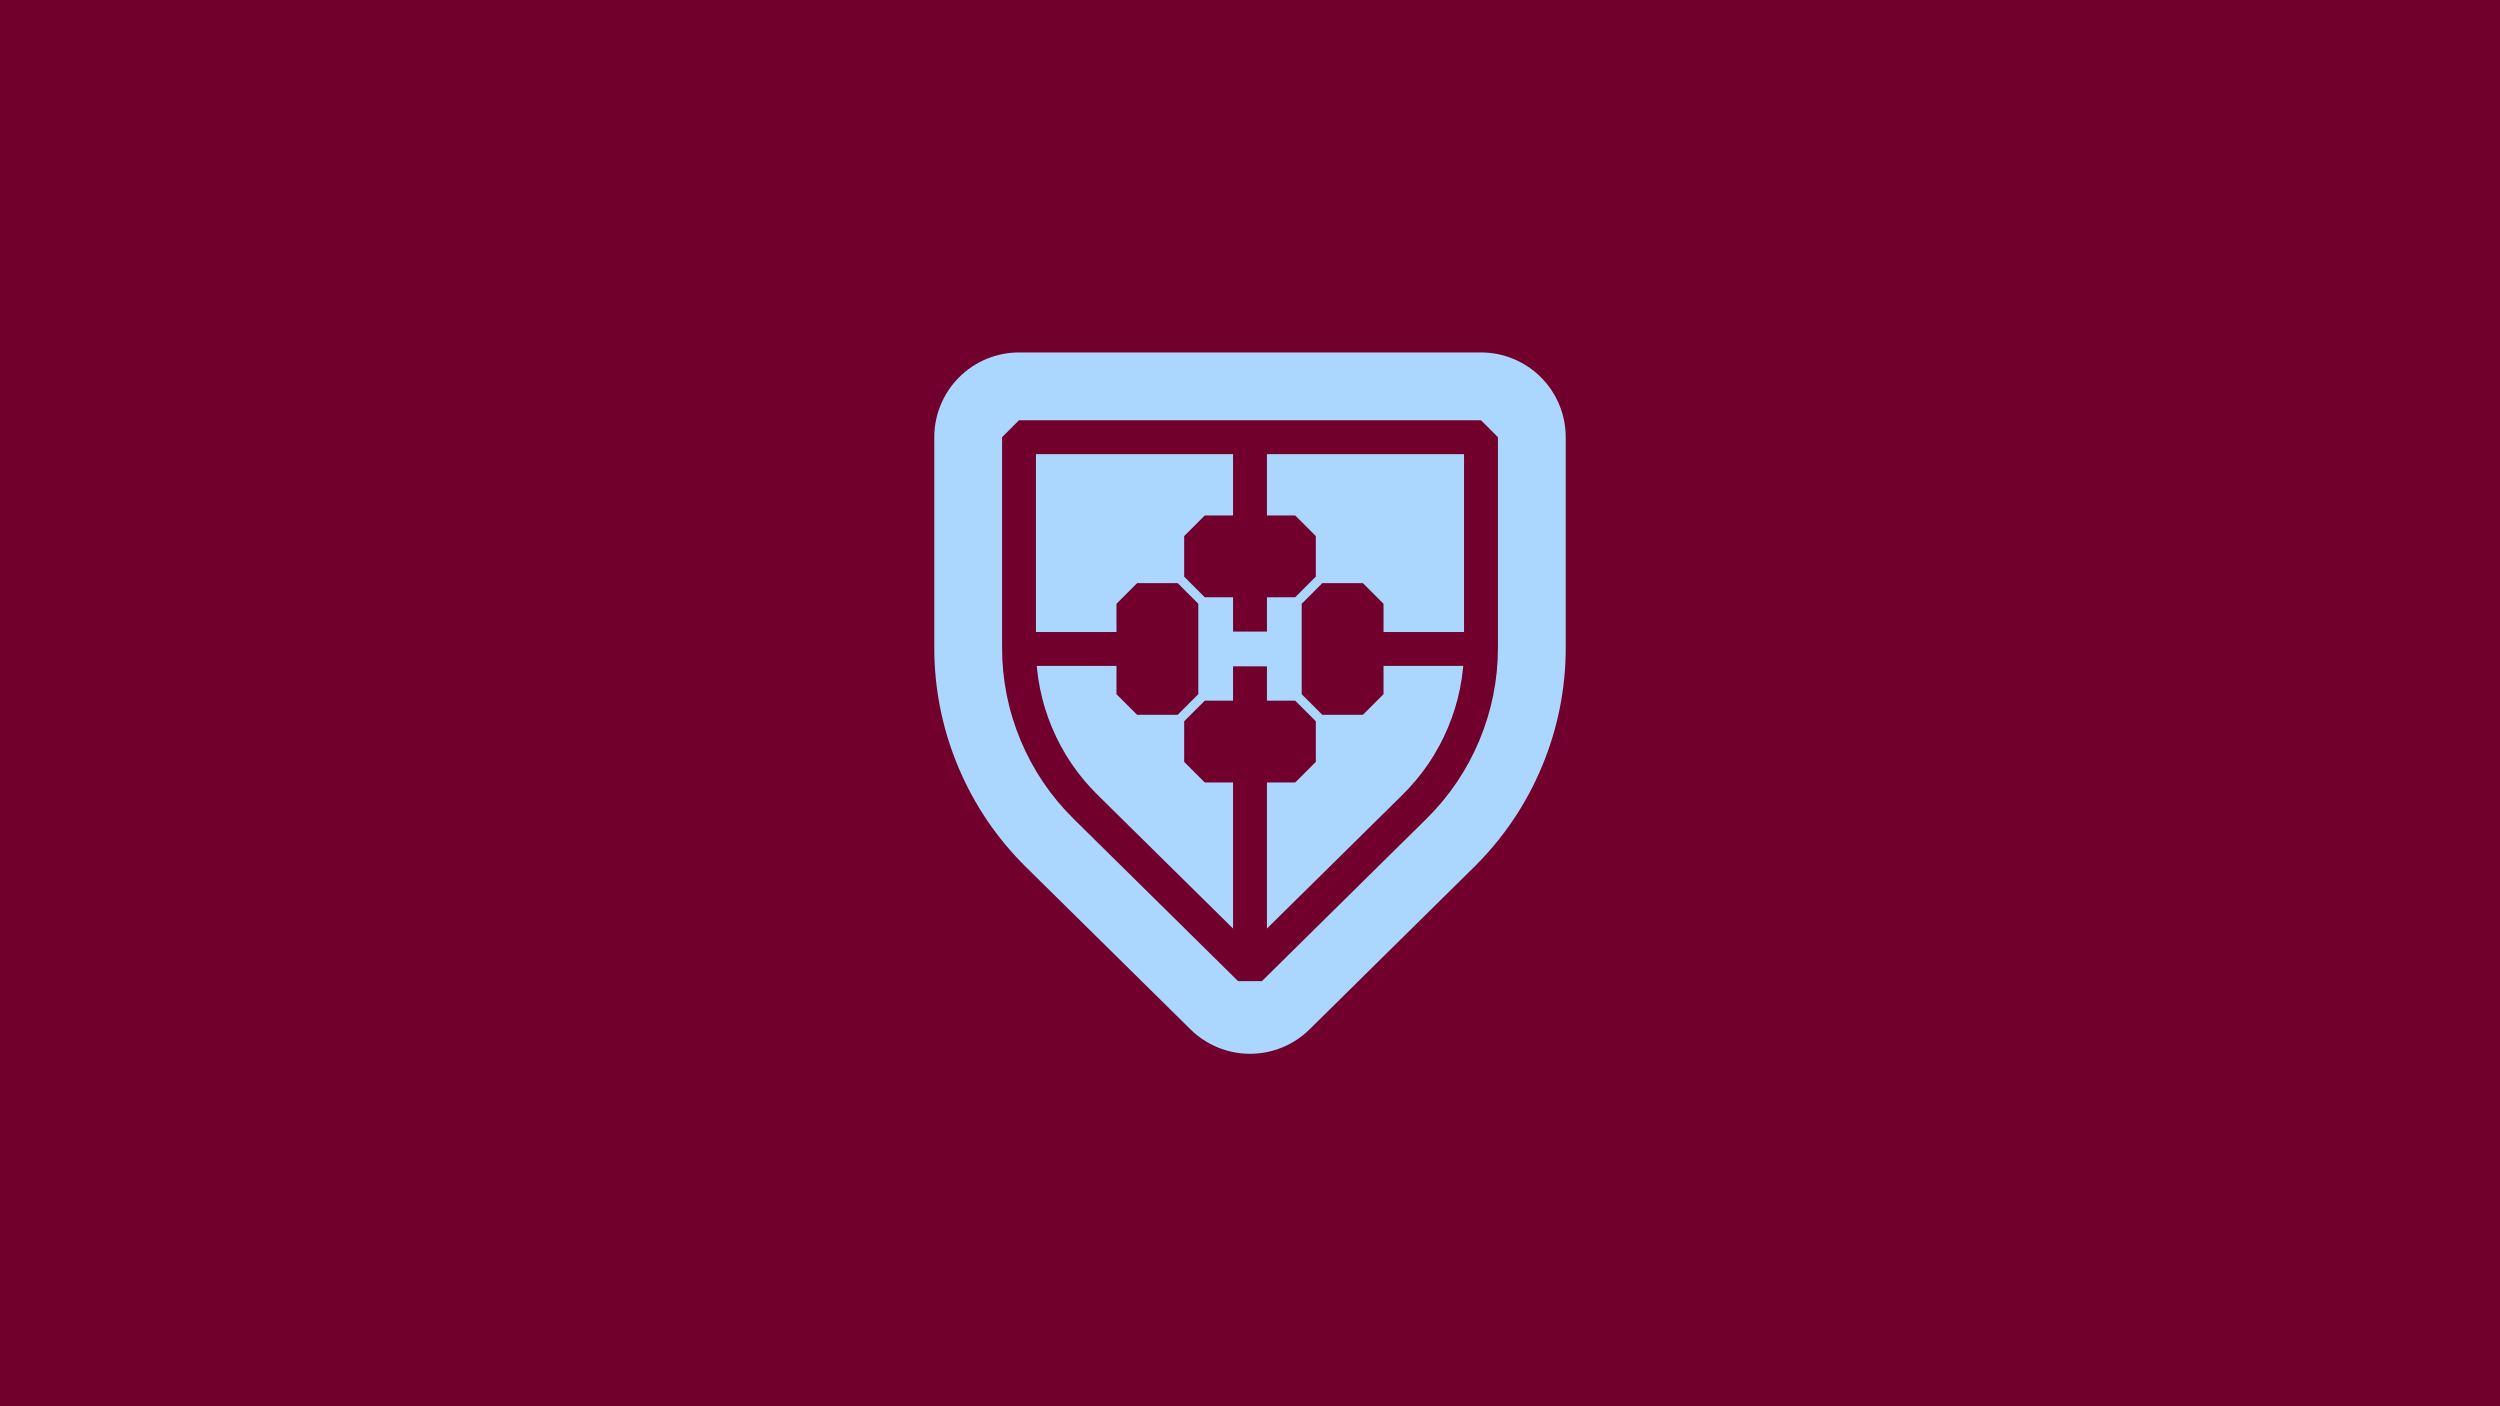 <?xml version="1.0" encoding="utf-8"?>
<!-- Generator: Adobe Illustrator 26.3.1, SVG Export Plug-In . SVG Version: 6.00 Build 0)  -->
<svg version="1.1" id="Layer_1" xmlns="http://www.w3.org/2000/svg" xmlns:xlink="http://www.w3.org/1999/xlink" x="0px" y="0px"
	 viewBox="0 0 3840 2160" style="enable-background:new 0 0 3840 2160;" xml:space="preserve">
<style type="text/css">
	.st0{fill:#FFFFFF;}
	.st1{fill:#72002C;}
	.st2{fill:#ABD7FF;}
	.st3{fill:#002691;}
	.st4{fill:#001A57;}
	.st5{fill:#FFB600;}
	.st6{fill:#33CCFF;}
	.st7{fill:#0E8934;}
	.st8{fill:#E80000;}
	.st9{fill:#003E99;}
	.st10{fill:#FCA915;}
	.st11{fill:#E5E5E5;stroke:#FFFFFF;stroke-miterlimit:10;}
	.st12{fill:#C90018;}
	.st13{fill:#D1B182;}
	.st14{fill:#D10010;}
	.st15{clip-path:url(#SVGID_00000036963141010232063190000012137107157351867071_);fill:#EACCB2;}
	.st16{fill:#EACCB2;}
	.st17{fill:#D80500;}
	.st18{fill:#BA0000;}
	.st19{fill:#007F39;}
	.st20{fill:#D30000;}
	.st21{fill:#FFA300;}
	.st22{fill:#0041C4;}
	.st23{fill:#C6000F;}
	.st24{fill:#D7D7D7;}
	.st25{fill:#15ABFF;}
	.st26{fill:#F7F7F7;}
	.st27{fill:#F4D4B3;}
	.st28{fill:#FFBC00;}
	.st29{fill:#0039AA;}
	.st30{fill:#73B8E5;}
	.st31{fill:#660434;}
	.st32{fill:#FFE000;}
	.st33{fill:#0036AF;}
	.st34{fill:none;stroke:#FFA300;stroke-miterlimit:10;}
	.st35{fill:#D3B888;}
	.st36{fill:#DB0000;}
	.st37{fill:#0B540B;}
	.st38{fill:#001891;}
	.st39{fill:#E5030E;}
	.st40{fill:#00FF87;}
	.st41{fill:#F2F2F2;}
	.st42{fill:#3D195B;}
	.st43{fill:#C92017;}
	.st44{clip-path:url(#SVGID_00000119831912261749041290000004005295365919718590_);fill:#EACCB2;}
	.st45{display:none;}
	.st46{display:inline;}
	.st47{clip-path:url(#SVGID_00000150078346252906720980000000699797090030193820_);fill:#EACCB2;}
	.st48{fill:#E5E5E5;}
</style>
<g>
	<rect class="st1" width="3840" height="2160"/>
	<g>
		<path class="st2" d="M2274.79,541.36h-709.58c-34.52,0-67.62,13.71-92.03,38.12s-38.12,57.51-38.12,92.03v323.52
			c0,63,12.32,124.41,36.63,182.53c24.31,58.12,59.37,110.03,104.22,154.27l252.69,249.3c24.36,24.03,57.19,37.5,91.41,37.5
			s67.05-13.47,91.41-37.5l252.69-249.3c44.85-44.24,79.91-96.15,104.22-154.27c24.3-58.12,36.63-119.53,36.63-182.53V671.51
			c0-34.52-13.71-67.62-38.12-92.03C2342.41,555.07,2309.31,541.36,2274.79,541.36L2274.79,541.36z"/>
		<path class="st1" d="M1938.28,1507.02h-36.56l-252.69-249.3c-34.98-34.51-62.32-74.99-81.28-120.32s-28.57-93.23-28.57-142.36
			V671.51l26.03-26.03h709.59l26.03,26.03v323.52c0,49.14-9.61,97.03-28.57,142.36c-18.96,45.33-46.3,85.81-81.28,120.32
			L1938.28,1507.02z M1591.24,697.54v297.49c0,42.2,8.26,83.34,24.54,122.28c16.28,38.94,39.77,73.71,69.81,103.35L1920,1451.93
			l234.41-231.27c30.04-29.64,53.53-64.41,69.81-103.35c16.28-38.94,24.54-80.08,24.54-122.28V697.54H1591.24z"/>
		<rect x="1893.97" y="671.26" class="st1" width="52.06" height="298.86"/>
		<rect x="1556.15" y="970.78" class="st1" width="221.6" height="52.06"/>
		<rect x="2062.24" y="970.78" class="st1" width="221.6" height="52.06"/>
		<rect x="1893.97" y="1023.49" class="st1" width="52.06" height="440.33"/>
		<path class="st1" d="M1818.89,885.72l31.68,31.68l138.85,0l31.68-31.68l0-62.32l-31.68-31.68l-138.85,0l-31.68,31.68V885.72
			L1818.89,885.72z"/>
		<path class="st1" d="M1818.89,1170.21l31.68,31.68l138.85,0l31.68-31.68l0-62.32l-31.68-31.68h-138.85l-31.68,31.68V1170.21
			L1818.89,1170.21z"/>
		<path class="st1" d="M1808.92,1097.92l31.68-31.68l0-138.85l-31.68-31.68l-62.32,0l-31.68,31.68l0,138.85l31.68,31.68H1808.92
			L1808.92,1097.92z"/>
		<path class="st1" d="M2093.41,1097.92l31.68-31.68l0-138.85l-31.68-31.68l-62.32,0l-31.68,31.68l0,138.85l31.68,31.68H2093.41
			L2093.41,1097.92z"/>
	</g>
</g>
</svg>
